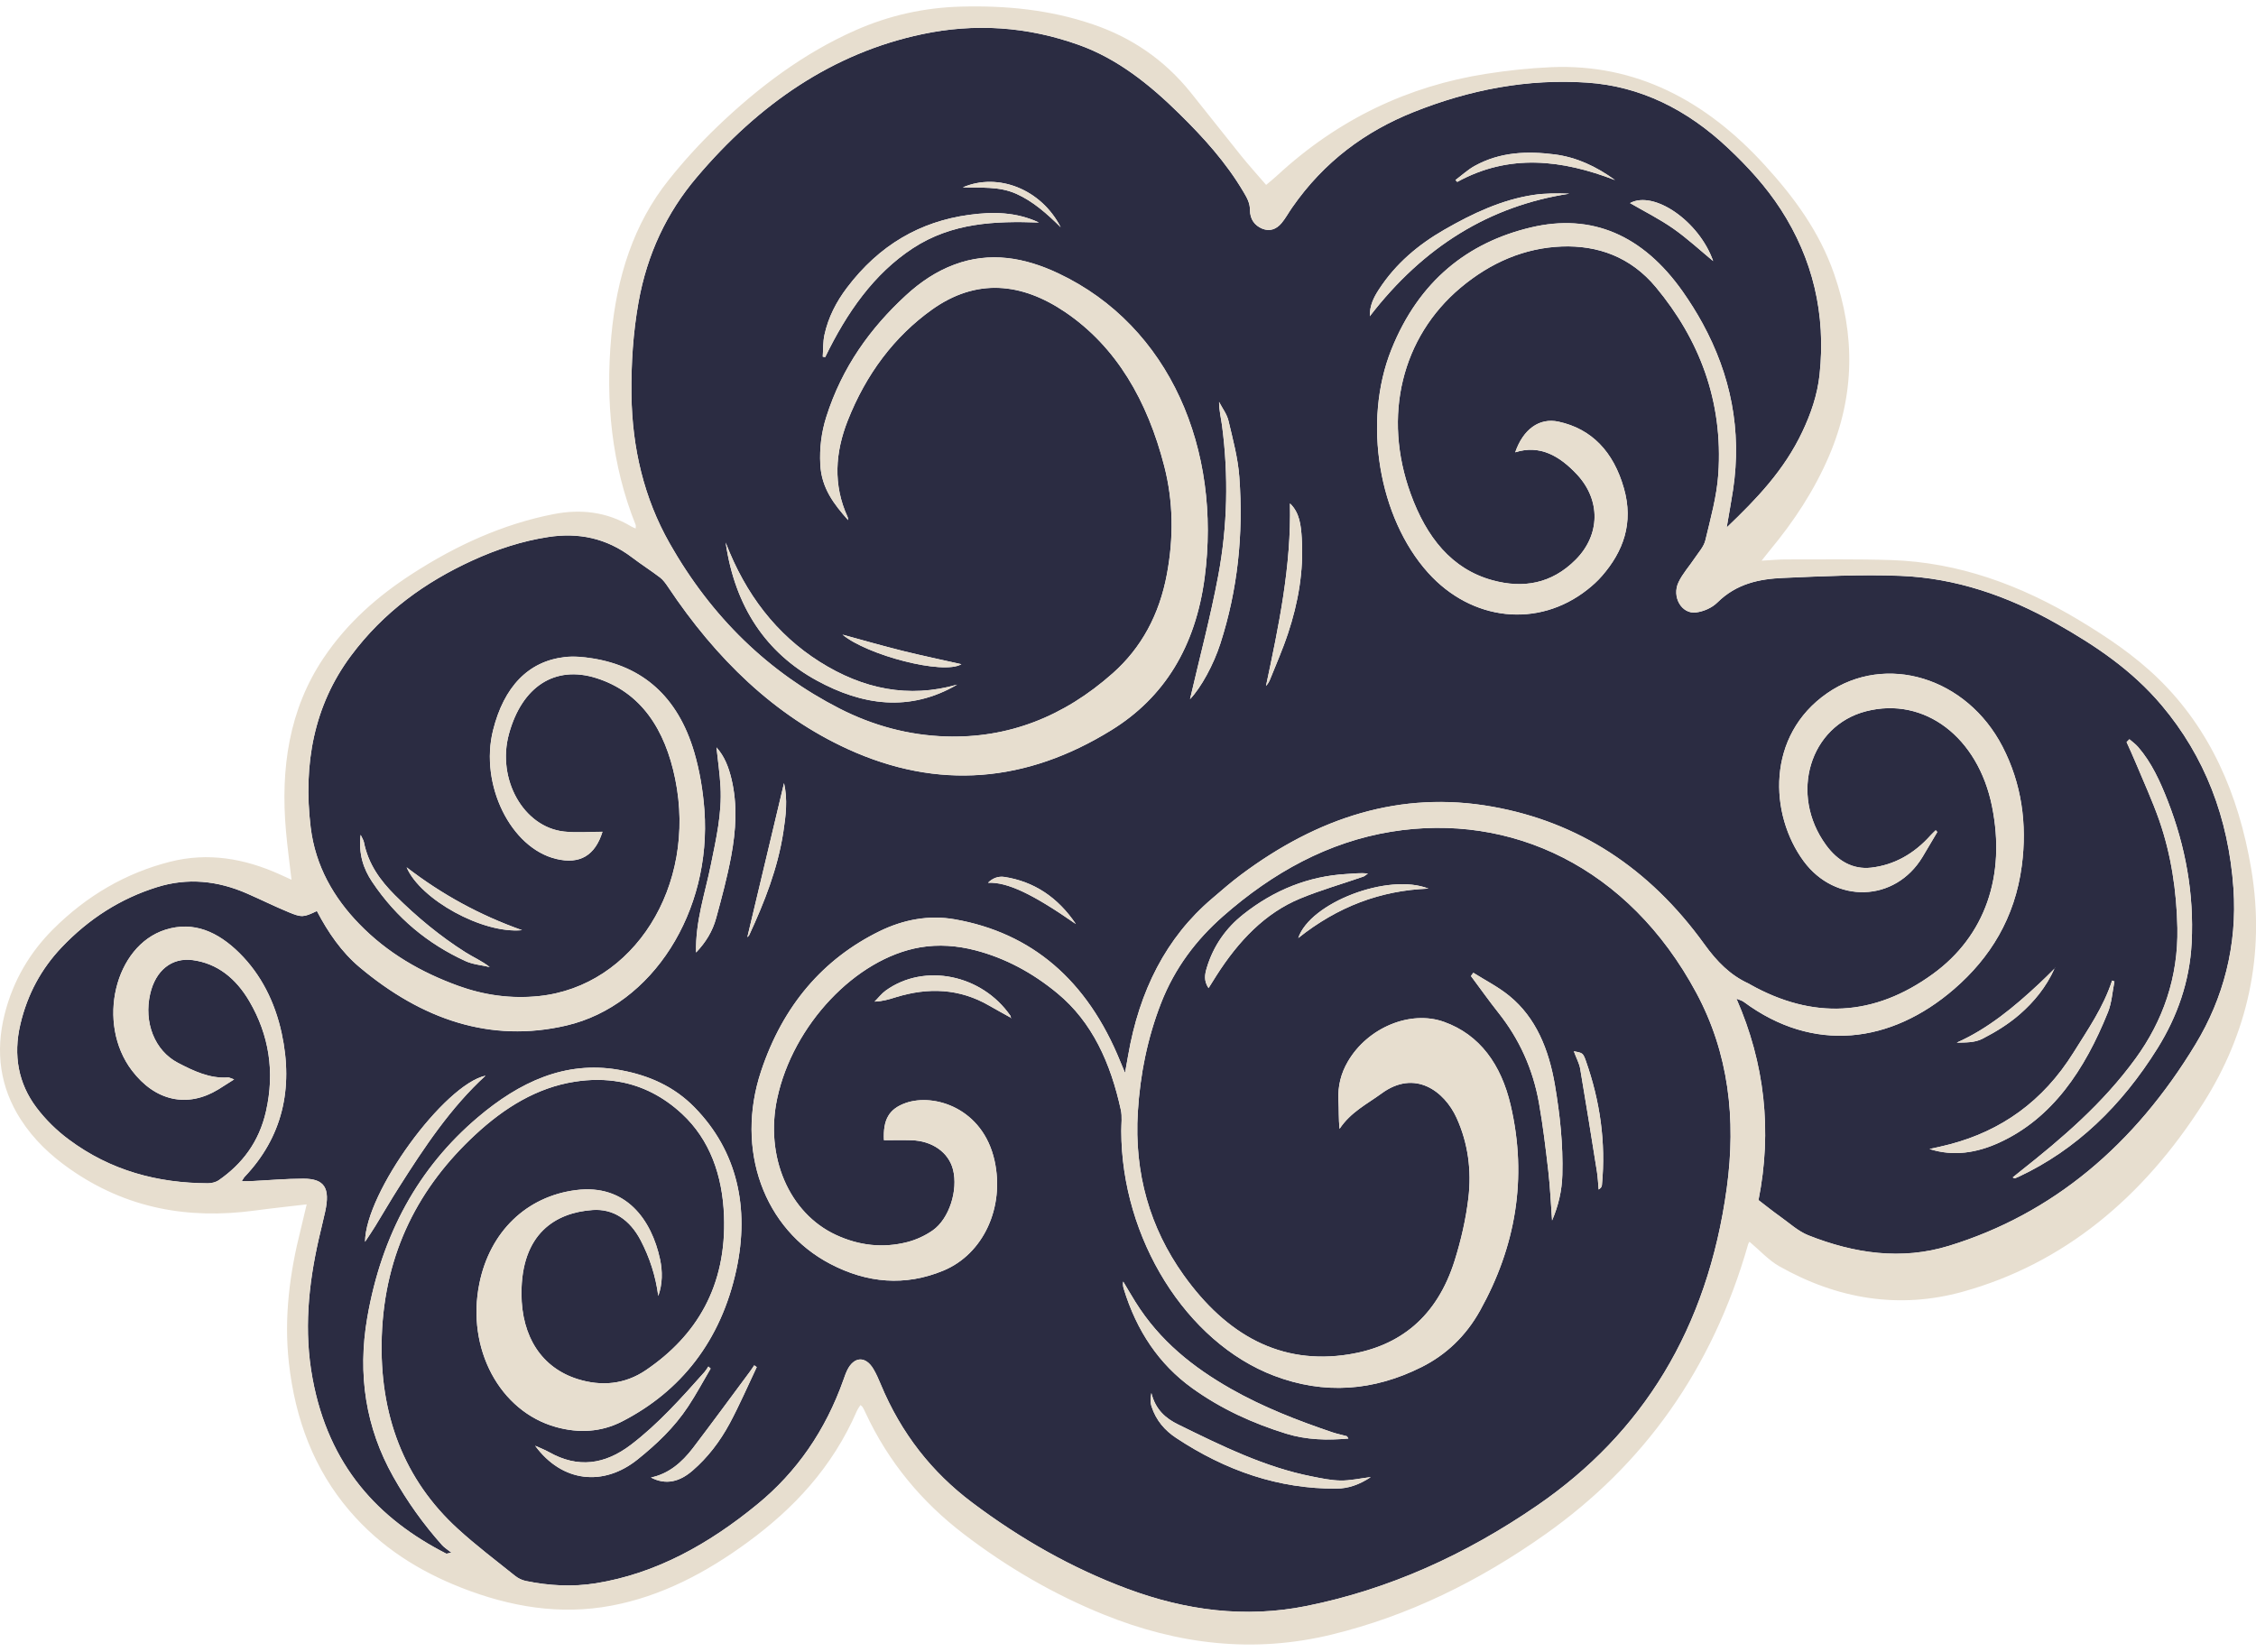 <?xml version="1.0" encoding="UTF-8"?> <svg xmlns="http://www.w3.org/2000/svg" width="239" height="175" viewBox="0 0 239 175" fill="none"><path d="M151.329 94.155C147.081 92.469 138.796 95.639 137.538 99.391C141.712 96.068 146.234 94.352 151.329 94.155ZM107.654 20.53C109.442 21.324 110.926 22.651 112.367 24.076C110.318 20.052 105.724 18.247 101.999 19.855C103.896 19.924 105.811 19.712 107.654 20.53ZM142.646 92.608C138.642 92.839 134.978 94.293 131.689 96.904C129.93 98.302 128.558 100.161 127.839 102.57C127.64 103.249 127.511 103.919 128.034 104.695C128.349 104.195 128.612 103.774 128.872 103.36C131.204 99.709 134.021 96.736 137.759 95.198C139.942 94.296 142.203 93.657 144.422 92.885C144.601 92.822 144.749 92.664 144.916 92.549C144.127 92.473 143.385 92.566 142.646 92.608ZM110.059 23.576C107.636 22.449 105.168 22.419 102.638 22.771C97.484 23.479 93.149 25.955 89.722 30.494C88.618 31.953 87.751 33.597 87.34 35.491C87.183 36.233 87.215 37.023 87.161 37.794C87.248 37.809 87.335 37.824 87.421 37.839C89.711 33.117 92.575 29.012 96.698 26.308C100.866 23.58 105.438 23.412 110.059 23.576ZM107.098 107.871C107.127 107.886 107.156 107.896 107.19 107.905C107.165 107.886 107.14 107.871 107.116 107.852C107.107 107.848 107.1 107.842 107.091 107.838C107.078 107.766 107.078 107.678 107.042 107.629C104.017 103.255 97.948 102.013 93.853 104.945C93.409 105.262 93.053 105.731 92.655 106.126C93.505 106.103 94.219 105.876 94.937 105.653C98.319 104.617 101.626 104.71 104.812 106.559C105.567 106.999 106.334 107.413 107.094 107.835C107.094 107.848 107.094 107.863 107.098 107.871ZM76.877 57.485C77.864 64.34 81.2 69.188 86.514 72.097C91.364 74.752 96.367 75.475 101.401 72.541C96.26 74.01 91.427 73.022 86.835 70.121C82.272 67.241 78.984 62.986 76.877 57.485ZM75.313 91.615C74.7 94.651 73.666 97.585 73.74 100.924C74.757 99.864 75.491 98.679 75.873 97.266C76.461 95.107 77.047 92.933 77.458 90.722C77.96 88.023 78.142 85.278 77.496 82.555C77.198 81.307 76.758 80.132 75.903 79.192C76.057 80.623 76.256 81.986 76.331 83.354C76.492 86.186 75.865 88.893 75.313 91.615ZM47.27 164.625C40.096 160.963 34.827 155.354 33.109 146.075C32.181 141.07 32.662 136.164 33.764 131.293C33.989 130.32 34.23 129.357 34.445 128.384C34.988 125.893 34.378 124.901 32.146 124.896C30.267 124.896 28.383 125.071 26.504 125.161C26.247 125.176 25.99 125.161 25.608 125.161C25.758 124.934 25.823 124.791 25.923 124.688C29.869 120.53 31.122 115.409 29.834 109.473C29.112 106.139 27.631 103.238 25.362 100.989C23.104 98.754 20.519 97.569 17.52 98.517C12.131 100.222 10.189 108.441 13.965 113.423C16.434 116.679 19.848 117.432 23.126 115.437C23.611 115.138 24.089 114.829 24.799 114.377C24.4 114.243 24.276 114.161 24.151 114.169C22.237 114.308 20.519 113.494 18.84 112.618C16.374 111.327 15.208 108.334 15.907 105.313C16.479 102.826 18.193 101.445 20.4 101.733C23.005 102.08 24.992 103.654 26.428 106.118C28.499 109.673 29.125 113.572 28.178 117.753C27.44 121.024 25.635 123.351 23.184 125.052C22.853 125.283 22.4 125.384 22.006 125.384C16.74 125.361 11.749 124.079 7.276 120.74C6.024 119.811 4.832 118.655 3.857 117.358C1.952 114.829 1.375 111.842 2.152 108.542C2.906 105.323 4.396 102.635 6.503 100.409C9.425 97.325 12.813 95.195 16.626 94.005C19.862 92.988 23.044 93.312 26.16 94.676C27.641 95.322 29.092 96.045 30.582 96.66C31.985 97.243 32.175 97.195 33.569 96.534C34.76 98.813 36.199 100.894 38.078 102.475C44.658 108.006 51.947 110.556 60.021 108.662C69.135 106.522 75.406 96.579 74.62 85.824C74.466 83.751 74.113 81.651 73.537 79.69C71.787 73.764 68.027 70.598 62.754 69.766C61.791 69.612 60.792 69.516 59.829 69.627C55.97 70.071 53.381 72.763 52.228 77.394C50.802 83.148 54.1 89.854 58.92 91.014C61.426 91.615 63.037 90.657 63.824 88.138C62.479 88.138 61.107 88.265 59.755 88.115C55.445 87.642 52.606 82.555 53.913 77.775C55.294 72.736 58.792 70.466 63.174 71.853C67.895 73.348 70.451 77.26 71.53 82.545C73.845 93.911 67.128 104.51 57.083 105.55C54.145 105.853 51.29 105.464 48.499 104.447C44.653 103.045 41.068 101.02 38.04 97.894C35.381 95.153 33.41 91.8 32.908 87.665C32.103 80.974 33.248 74.782 37.153 69.52C40.659 64.799 45.094 61.662 50.027 59.398C52.624 58.208 55.309 57.325 58.088 56.903C61.257 56.415 64.231 57 66.95 59.062C67.926 59.804 68.95 60.453 69.924 61.195C70.256 61.45 70.531 61.837 70.779 62.207C75.862 69.825 82.051 75.826 89.822 79.379C99.359 83.735 108.704 82.955 117.735 77.369C123.335 73.915 126.642 68.538 127.613 61.233C129.405 47.719 123.999 34.585 112.121 28.972C108.553 27.286 104.873 26.63 101.09 28.047C99.198 28.751 97.51 29.882 95.965 31.303C92.211 34.763 89.206 38.896 87.53 44.191C87.016 45.821 86.811 47.487 86.9 49.218C87.025 51.746 88.377 53.458 89.845 55.114C89.829 55.003 89.833 54.879 89.791 54.782C88.227 51.37 88.48 47.927 89.807 44.563C91.757 39.63 94.74 35.665 98.719 32.817C103.44 29.445 108.237 29.949 112.854 33.077C118.297 36.773 121.559 42.491 123.339 49.392C124.305 53.144 124.338 56.97 123.625 60.811C122.825 65.141 120.908 68.654 117.892 71.334C112.681 75.965 106.797 78.248 100.214 78.04C96.286 77.914 92.522 76.913 88.936 75.082C81.477 71.267 75.407 65.475 70.922 57.548C68.23 52.793 66.963 47.498 66.892 41.799C66.854 38.509 67.066 35.251 67.64 32.028C68.552 26.916 70.643 22.527 73.78 18.823C80.418 10.969 88.26 5.626 97.662 3.631C103.284 2.437 108.834 2.811 114.302 4.768C118.343 6.214 121.749 8.915 124.928 12.048C127.462 14.543 129.874 17.175 131.762 20.387C132.111 20.975 132.417 21.509 132.42 22.274C132.424 23.244 132.922 23.893 133.702 24.225C134.498 24.557 135.208 24.311 135.773 23.633C136.187 23.132 136.511 22.529 136.89 21.989C140.28 17.107 144.664 13.914 149.718 11.89C155.688 9.5 161.828 8.329 168.151 8.758C173.781 9.143 178.735 11.6 183.096 15.72C185.151 17.656 187.075 19.748 188.668 22.209C192.02 27.408 193.456 33.233 192.762 39.71C192.531 41.858 191.837 43.849 190.945 45.736C189.024 49.812 186.119 52.844 182.921 55.898C183.169 54.418 183.402 53.18 183.592 51.927C184.555 45.543 183.319 39.689 180.368 34.273C179.726 33.092 179.007 31.961 178.248 30.877C174.042 24.925 168.631 22.56 162.151 24.112C155.529 25.693 150.327 29.735 147.401 37.038C144.331 44.698 146.065 54.879 151.29 60.689C155.911 65.824 162.936 66.585 168.142 62.495C168.702 62.055 169.246 61.57 169.723 61.015C171.967 58.433 173.079 55.421 172.034 51.748C170.926 47.841 168.595 45.442 165.11 44.685C163.061 44.237 161.356 45.505 160.518 47.929C163.141 47.09 165.239 48.324 167.062 50.275C169.596 52.993 169.534 56.678 166.933 59.299C164.364 61.887 161.336 62.368 158.121 61.492C153.786 60.31 151.11 56.924 149.445 52.337C146.449 44.099 148.491 35.73 154.731 30.488C157.929 27.803 161.523 26.273 165.452 26.121C169.245 25.983 172.746 27.206 175.435 30.448C179.995 35.945 182.564 42.463 182.035 50.231C181.874 52.596 181.217 54.929 180.667 57.237C180.5 57.941 179.945 58.528 179.539 59.14C178.971 59.997 178.265 60.762 177.821 61.694C177.079 63.241 178.149 65.099 179.684 64.897C180.468 64.792 181.347 64.424 181.936 63.842C183.969 61.832 186.4 61.347 188.898 61.24C193.034 61.061 197.183 60.855 201.315 61.019C207.144 61.246 212.654 63.119 217.898 66.098C221.944 68.391 225.831 70.968 229.009 74.742C233.556 80.138 236.091 86.656 236.61 94.148C237.025 100.171 235.548 105.765 232.606 110.627C226.129 121.348 217.433 128.642 206.476 132.01C201.457 133.557 196.441 132.83 191.573 130.898C190.491 130.469 189.544 129.588 188.552 128.884C187.817 128.363 187.113 127.795 186.291 127.165C187.748 119.822 186.955 112.658 183.956 105.826C184.222 105.937 184.521 106 184.752 106.173C192.1 111.613 200.323 110.6 207.032 104.785C210.824 101.5 213.454 97.283 214.184 91.744C214.774 87.283 214.159 83.018 212.142 79.112C208.346 71.773 199.762 69.162 193.568 73.455C187.1 77.937 187.424 86.295 191.083 91.258C194.41 95.767 200.749 95.633 203.667 90.806C204.194 89.93 204.713 89.042 205.234 88.162C205.18 88.099 205.126 88.035 205.068 87.975C204.894 88.147 204.708 88.307 204.541 88.496C202.774 90.48 200.649 91.666 198.218 91.941C196.301 92.154 194.687 91.252 193.439 89.536C189.522 84.163 191.718 76.89 197.704 75.362C203.873 73.791 209.554 78.094 211.034 85.456C212.511 92.803 210.299 99.183 204.778 103.196C198.517 107.749 192.042 108.037 185.408 104.319C185.341 104.281 185.276 104.232 185.205 104.203C183.313 103.335 181.885 101.899 180.558 100.056C174.692 91.918 167.17 87.1 158.109 85.481C148.379 83.743 139.596 86.615 131.456 92.698C130.409 93.478 129.414 94.35 128.415 95.204C123.518 99.358 120.694 105.008 119.51 111.846C119.414 112.391 119.315 112.935 119.183 113.682C118.971 113.175 118.822 112.839 118.685 112.496C115.171 103.814 109.259 98.847 101.148 97.415C98.422 96.934 95.717 97.434 93.174 98.677C87.23 101.592 82.947 106.511 80.624 113.507C77.862 121.834 80.932 130.244 87.952 133.921C91.851 135.964 95.88 136.319 99.942 134.633C104.182 132.874 106.448 127.928 105.36 122.988C104.127 117.413 98.947 115.813 95.938 116.879C94.175 117.505 93.533 118.638 93.643 120.816C94.61 120.816 95.573 120.791 96.536 120.82C98.764 120.873 100.505 122.117 100.963 123.942C101.51 126.12 100.561 129.145 98.809 130.375C97.987 130.948 97.042 131.377 96.105 131.617C93.536 132.273 91.005 131.989 88.562 130.856C83.591 128.558 81.012 122.55 82.335 116.383C83.998 108.611 90.653 101.552 97.482 100.381C99.436 100.049 101.39 100.194 103.324 100.695C106.493 101.519 109.377 103.066 112.016 105.248C115.718 108.302 117.662 112.654 118.741 117.615C118.895 118.313 118.783 119.094 118.786 119.837C118.803 131.211 125.658 142.231 134.971 145.773C140.277 147.791 145.513 147.41 150.625 144.843C153.178 143.557 155.281 141.587 156.791 138.873C160.529 132.161 161.852 124.886 160.031 117.095C159.032 112.818 156.774 109.637 152.969 108.279C149.405 107.003 144.871 108.895 142.784 112.494C142.067 113.724 141.714 115.071 141.792 116.58C141.846 117.568 141.801 118.561 141.908 119.616C143.095 117.829 144.816 116.994 146.355 115.868C149.907 113.257 153.027 115.641 154.304 118.441C155.527 121.125 155.909 124.024 155.556 126.965C155.29 129.195 154.776 131.421 154.112 133.542C152.224 139.588 148.245 142.653 142.91 143.511C135.675 144.671 129.928 141.463 125.386 135.104C121.827 130.118 120.138 124.327 120.537 117.831C120.781 113.841 121.565 109.973 122.993 106.307C124.461 102.544 126.744 99.572 129.548 97.1C134.862 92.423 140.742 89.213 147.389 88.128C160.035 86.07 172.523 91.834 179.704 105.199C183.14 111.592 183.936 118.561 182.931 125.893C180.886 140.833 173.982 151.871 162.864 159.514C155.247 164.751 147.115 168.427 138.369 170.181C131.917 171.471 125.611 170.653 119.416 168.345C113.575 166.167 108.11 163.069 102.965 159.197C98.758 156.031 95.473 151.921 93.29 146.656C93.062 146.107 92.821 145.556 92.522 145.056C91.688 143.654 90.457 143.731 89.742 145.205C89.592 145.508 89.485 145.836 89.369 146.159C87.445 151.608 84.379 155.993 80.242 159.386C75.065 163.637 69.472 166.743 63.133 167.765C60.651 168.165 58.167 168.03 55.705 167.523C55.311 167.441 54.9 167.248 54.569 166.983C52.523 165.339 50.432 163.765 48.483 161.982C42.815 156.798 40.156 149.933 40.442 141.591C40.75 132.641 44.434 125.727 50.333 120.249C53.435 117.367 56.884 115.243 60.872 114.621C62.523 114.36 64.132 114.356 65.68 114.64C68.027 115.069 70.239 116.162 72.247 118.022C75.201 120.759 76.537 124.556 76.698 128.811C76.984 136.273 73.789 141.539 68.425 145.182C66.184 146.704 63.708 146.916 61.197 146.132C57.398 144.942 55.257 141.665 55.24 137.097C55.22 130.679 58.875 128.487 62.78 128.214C64.95 128.064 66.72 129.22 67.879 131.442C68.82 133.254 69.456 135.191 69.734 137.32C70.19 136.052 70.194 134.709 69.921 133.431C69.021 129.25 66.311 125.418 60.997 126.107C55.782 126.778 51.899 130.501 50.782 136.004C49.379 142.903 52.943 149.563 58.919 151.215C61.304 151.875 63.681 151.76 65.9 150.618C72.082 147.448 76.381 142.115 78.016 134.501C79.413 127.978 78.106 121.97 73.581 117.343C71.382 115.094 68.706 113.957 65.848 113.417C65.723 113.391 65.603 113.368 65.478 113.349C59.865 112.391 55.023 114.655 50.61 118.403C44.354 123.707 40.424 130.805 38.902 139.641C37.868 145.653 38.744 151.287 41.648 156.456C43.137 159.107 44.868 161.524 46.825 163.716C47.062 163.981 47.371 164.164 47.817 164.522C47.404 164.599 47.321 164.648 47.27 164.625ZM232.182 99.908C232.449 94.661 231.518 89.65 229.655 84.872C228.846 82.799 227.93 80.785 226.515 79.158C226.242 78.841 225.901 78.603 225.59 78.33C225.49 78.431 225.391 78.532 225.291 78.633C225.61 79.345 225.943 80.054 226.242 80.777C227.092 82.82 228.017 84.83 228.752 86.926C230.018 90.569 230.595 94.422 230.673 98.321C230.772 103.558 229.141 108.174 226.251 112.149C222.77 116.938 218.46 120.61 214.028 124.112C213.78 124.31 213.53 124.512 213.228 124.758C213.382 124.829 213.418 124.869 213.444 124.859C213.585 124.806 213.726 124.747 213.862 124.684C219.935 121.842 224.773 117.167 228.578 111.058C230.638 107.747 231.974 104.026 232.182 99.908ZM224.004 103.993C223.921 103.959 223.838 103.93 223.756 103.896C222.822 106.753 221.187 109.08 219.678 111.508C216.412 116.751 211.961 119.82 206.596 121.241C205.873 121.434 205.139 121.583 204.413 121.747C206.943 122.557 209.416 122.157 211.789 121.073C217.428 118.495 220.851 113.373 223.318 107.241C223.718 106.248 223.785 105.077 224.004 103.993ZM217.67 102.62C217.699 102.563 217.725 102.504 217.75 102.446C217.721 102.498 217.692 102.557 217.663 102.61V102.614C217.654 102.622 217.65 102.633 217.647 102.643C217.12 103.162 216.597 103.698 216.054 104.199C213.369 106.709 210.578 109.021 207.296 110.476C208.225 110.457 209.201 110.486 210.01 110.07C211.404 109.353 212.79 108.508 213.998 107.449C215.475 106.158 216.772 104.592 217.649 102.641C217.652 102.635 217.661 102.631 217.67 102.62ZM177.267 24.221C178.748 25.257 180.113 26.525 181.49 27.662C180.022 23.456 175.222 20.132 172.686 21.52C174.214 22.405 175.799 23.195 177.267 24.221ZM169.704 125.584C170.144 121.02 169.496 116.641 168.007 112.412C167.907 112.132 167.795 111.79 167.599 111.645C167.351 111.466 167.006 111.462 166.729 111.39C167.024 112.181 167.306 112.681 167.4 113.221C168.014 116.854 168.598 120.492 169.176 124.133C169.275 124.76 169.301 125.405 169.359 126.042C169.596 125.887 169.692 125.737 169.704 125.584ZM171.095 19.081C169.116 17.635 167.007 16.662 164.705 16.363C161.805 15.991 158.925 16.088 156.224 17.583C155.507 17.978 154.868 18.571 154.191 19.077C154.253 19.14 154.32 19.207 154.381 19.275C159.904 16.241 165.485 16.922 171.095 19.081ZM166.262 20.521C164.984 20.483 163.706 20.465 162.453 20.656C159.1 21.162 156.001 22.617 152.998 24.347C150.314 25.894 147.89 27.879 146.062 30.702C145.548 31.501 145.099 32.35 145.121 33.506C150.823 26.096 157.842 21.808 166.262 20.521ZM165.514 124.476C165.601 121.268 165.261 118.111 164.73 114.981C164.082 111.18 162.71 107.821 159.904 105.532C158.719 104.562 157.361 103.883 156.083 103.074C156 103.186 155.913 103.301 155.83 103.417C156.805 104.722 157.75 106.061 158.758 107.333C160.929 110.066 162.39 113.23 163.036 116.854C163.459 119.244 163.749 121.668 164.028 124.091C164.227 125.821 164.298 127.575 164.426 129.319C165.087 127.781 165.469 126.185 165.514 124.476ZM142.849 152.424C142.756 152.293 142.724 152.193 142.67 152.174C142.163 152.029 141.645 151.932 141.147 151.764C137.464 150.515 133.829 149.109 130.373 147.143C126.445 144.902 122.881 142.117 120.271 137.925C119.834 137.227 119.42 136.504 118.993 135.792C118.944 136.071 118.976 136.317 119.047 136.548C120.412 141.028 122.798 144.556 126.291 147.076C129.387 149.306 132.746 150.82 136.249 151.905C138.398 152.569 140.595 152.628 142.849 152.424ZM141.587 157.73C142.82 157.725 144.015 157.316 145.222 156.51C144.015 156.66 143.015 156.891 142.023 156.876C141.015 156.861 140.007 156.645 139.008 156.447C134.03 155.478 129.419 153.199 124.81 150.935C123.5 150.294 122.408 149.365 121.978 147.602C121.887 148.108 121.858 148.594 121.994 149.018C122.475 150.517 123.426 151.581 124.591 152.352C129.854 155.84 135.498 157.778 141.587 157.73ZM136.446 67.13C137.525 63.882 138.126 60.51 137.907 57.006C137.824 55.682 137.688 54.317 136.658 53.34C136.808 60.027 135.463 66.348 134.118 72.684C134.298 72.482 134.442 72.259 134.542 72.009C135.19 70.392 135.896 68.797 136.446 67.13ZM129.282 68.204C131.124 62.499 131.738 56.588 131.294 50.557C131.15 48.543 130.61 46.552 130.145 44.587C129.975 43.87 129.49 43.252 129.149 42.587C129.149 43.502 129.358 44.292 129.464 45.097C130.161 50.416 130.042 55.745 129.063 60.983C128.237 65.391 127.079 69.724 126.072 74.084C127.252 72.839 128.565 70.426 129.282 68.204ZM113.977 97.909C112.047 95.048 109.507 93.4 106.408 92.919C105.753 92.818 105.143 93.058 104.671 93.535C106.732 93.446 109.41 94.729 113.977 97.909ZM89.257 67.245C91.883 69.427 99.937 71.538 101.848 70.378C99.816 69.919 97.687 69.476 95.571 68.952C93.46 68.427 91.36 67.819 89.257 67.245ZM82.988 88.143C83.249 86.423 83.461 84.722 83.059 82.978C81.761 88.427 80.47 93.848 79.171 99.307C79.245 99.221 79.337 99.158 79.379 99.065C80.977 95.601 82.391 92.055 82.988 88.143ZM80.168 144.856C80.081 144.793 79.994 144.73 79.902 144.669C79.752 144.886 79.612 145.113 79.453 145.325C77.446 148.028 75.454 150.744 73.416 153.424C72.225 154.986 70.811 156.176 68.96 156.557C70.574 157.4 72.029 156.985 73.374 155.819C74.96 154.45 76.267 152.75 77.304 150.822C78.338 148.892 79.221 146.851 80.168 144.856ZM72.902 149.029C73.753 147.742 74.495 146.355 75.284 145.012C75.205 144.94 75.127 144.867 75.047 144.795C74.915 144.989 74.794 145.195 74.645 145.369C72.185 148.135 69.725 150.891 66.842 153.088C64.067 155.203 61.212 155.583 58.187 153.879C57.706 153.609 57.192 153.42 56.694 153.189C59.565 157.093 63.951 157.54 67.564 154.629C69.555 153.027 71.421 151.268 72.902 149.029ZM43.076 91.899C44.537 95.315 51.142 98.967 55.302 98.559C50.831 96.974 46.843 94.796 43.076 91.899ZM51.88 102.467C51.046 101.811 50.143 101.43 49.308 100.901C46.627 99.204 44.151 97.157 41.836 94.849C40.31 93.316 39.016 91.586 38.547 89.211C38.509 89.023 38.389 88.853 38.206 88.458C37.966 90.516 38.525 92.091 39.421 93.43C42.015 97.308 45.378 100.03 49.292 101.823C50.101 102.198 51.017 102.259 51.88 102.467ZM42.247 125.83C44.96 121.546 47.757 117.346 51.437 113.978C47.064 114.922 38.717 126.326 38.672 131.583C39.103 130.923 39.452 130.423 39.77 129.897C40.6 128.546 41.396 127.162 42.247 125.83Z" fill="#2B2C42"></path><path d="M226.515 79.156C227.93 80.785 228.846 82.799 229.655 84.87C231.518 89.65 232.446 94.659 232.182 99.906C231.974 104.027 230.638 107.745 228.576 111.056C224.771 117.165 219.935 121.838 213.86 124.682C213.722 124.745 213.581 124.802 213.441 124.857C213.416 124.865 213.38 124.827 213.226 124.756C213.528 124.51 213.778 124.308 214.026 124.11C218.457 120.608 222.767 116.936 226.248 112.147C229.141 108.172 230.77 103.556 230.671 98.319C230.591 94.422 230.015 90.567 228.75 86.924C228.015 84.828 227.09 82.818 226.239 80.775C225.941 80.052 225.609 79.343 225.289 78.631C225.389 78.53 225.488 78.429 225.588 78.328C225.901 78.603 226.241 78.839 226.515 79.156Z" fill="#E7DECF"></path><path d="M219.678 111.51C221.188 109.082 222.822 106.755 223.756 103.898C223.839 103.932 223.923 103.961 224.004 103.995C223.785 105.08 223.718 106.251 223.32 107.243C220.851 113.377 217.428 118.498 211.791 121.075C209.418 122.16 206.945 122.559 204.415 121.75C205.14 121.586 205.875 121.436 206.598 121.243C211.961 119.822 216.412 116.751 219.678 111.51Z" fill="#E7DECF"></path><path d="M217.748 102.448C217.722 102.506 217.699 102.563 217.668 102.621L217.659 102.617V102.613C217.69 102.557 217.719 102.5 217.748 102.448Z" fill="#E7DECF"></path><path d="M217.66 102.616L217.669 102.62C217.66 102.631 217.653 102.635 217.644 102.646C217.648 102.635 217.651 102.624 217.66 102.616Z" fill="#E7DECF"></path><path d="M207.293 110.478C210.575 109.023 213.366 106.711 216.05 104.201C216.593 103.701 217.117 103.165 217.643 102.645C216.767 104.596 215.469 106.162 213.992 107.453C212.785 108.512 211.4 109.355 210.004 110.074C209.197 110.488 208.223 110.459 207.293 110.478Z" fill="#E7DECF"></path><path d="M164.386 7.116C173.24 6.755 180.69 10.585 187.035 17.581C190.034 20.885 192.719 24.48 194.296 28.995C196.566 35.499 196.49 41.932 193.782 48.282C192.189 52.007 190.034 55.24 187.571 58.221C187.292 58.553 187.031 58.9 186.624 59.411C187.645 59.354 188.454 59.272 189.267 59.276C192.96 59.281 196.652 59.224 200.34 59.343C207.439 59.575 214.036 61.961 220.304 65.743C223.249 67.521 226.12 69.438 228.673 71.925C234.103 77.216 237.153 84.1 238.493 92.059C240.031 101.189 238.053 109.563 233.431 116.858C227.031 126.946 218.566 133.919 207.941 136.868C201.216 138.733 194.681 137.673 188.478 134.161C187.357 133.524 186.412 132.468 185.346 131.579C185.342 131.579 185.238 131.699 185.196 131.844C181.384 145.214 174.031 155.264 163.751 162.544C156.689 167.545 149.163 171.236 141.044 173.205C132.817 175.2 124.789 174.261 116.905 171.066C111.652 168.94 106.712 166.079 102.073 162.523C97.721 159.189 94.153 155.005 91.668 149.645C91.581 149.451 91.485 149.26 91.378 149.081C91.34 149.014 91.266 148.976 91.154 148.88C91.029 149.082 90.881 149.271 90.785 149.487C88.174 155.506 84.064 159.847 79.247 163.382C74.783 166.66 70.037 169.144 64.776 170.132C59.329 171.158 54.038 170.258 48.87 168.23C44.435 166.485 40.364 163.979 37.025 160.073C33.299 155.718 31.274 150.437 30.602 144.385C30.072 139.557 30.692 134.888 31.855 130.274C32.057 129.454 32.249 128.626 32.49 127.614C30.515 127.846 28.727 128.033 26.944 128.275C20.011 129.199 13.422 128.1 7.365 123.837C5.381 122.439 3.594 120.787 2.195 118.613C0.017 115.222 -0.522 111.483 0.497 107.44C1.406 103.852 3.189 100.903 5.604 98.483C9.213 94.874 13.371 92.49 18.018 91.309C22.006 90.297 25.879 90.947 29.646 92.652C29.994 92.812 30.34 92.969 30.883 93.215C30.667 91.355 30.443 89.722 30.298 88.084C29.704 81.416 30.625 75.173 34.264 69.743C36.804 65.951 40.056 63.142 43.641 60.819C48.345 57.773 53.303 55.524 58.634 54.479C61.492 53.916 64.264 54.214 66.878 55.785C67.01 55.867 67.156 55.915 67.343 55.997C67.343 55.833 67.376 55.703 67.339 55.612C64.796 49.247 64.128 42.56 64.758 35.636C65.326 29.378 67.122 23.71 70.853 19.052C72.433 17.068 74.144 15.197 75.936 13.473C80.367 9.21 85.175 5.624 90.582 3.229C94.204 1.619 97.958 0.801 101.841 0.7C106.575 0.574 111.247 1.028 115.81 2.59C119.793 3.948 123.29 6.256 126.141 9.798C127.942 12.029 129.709 14.303 131.51 16.534C132.332 17.551 133.206 18.514 134.133 19.592C134.531 19.256 134.926 18.943 135.295 18.6C141.797 12.592 149.219 9.113 157.417 7.827C159.727 7.465 162.058 7.213 164.386 7.116ZM38.907 139.632C40.429 130.795 44.359 123.698 50.615 118.395C55.03 114.646 59.871 112.382 65.484 113.341C65.609 113.36 65.728 113.385 65.853 113.408L65.687 114.632C64.139 114.348 62.53 114.352 60.879 114.613C56.891 115.235 53.444 117.358 50.34 120.24C44.441 125.718 40.757 132.632 40.449 141.583C40.163 149.922 42.822 156.79 48.49 161.974C50.44 163.757 52.53 165.333 54.576 166.975C54.907 167.24 55.318 167.433 55.713 167.515C58.173 168.022 60.658 168.156 63.14 167.757C69.479 166.735 75.072 163.628 80.249 159.378C84.386 155.987 87.452 151.602 89.376 146.151C89.492 145.827 89.601 145.502 89.749 145.197C90.463 143.723 91.695 143.645 92.53 145.048C92.828 145.548 93.069 146.099 93.297 146.647C95.48 151.913 98.766 156.023 102.973 159.189C108.117 163.063 113.582 166.159 119.423 168.337C125.618 170.645 131.924 171.463 138.376 170.172C147.121 168.419 155.254 164.742 162.871 159.506C173.991 151.865 180.893 140.826 182.939 125.884C183.943 118.552 183.147 111.584 179.711 105.191C172.53 91.826 160.042 86.064 147.396 88.12C140.749 89.204 134.871 92.412 129.555 97.091C126.751 99.564 124.468 102.536 123 106.299C121.574 109.965 120.788 113.835 120.544 117.823C120.146 124.318 121.835 130.11 125.393 135.096C129.937 141.455 135.682 144.665 142.918 143.502C148.252 142.645 152.231 139.58 154.119 133.534C154.783 131.413 155.297 129.189 155.563 126.957C155.916 124.018 155.534 121.117 154.311 118.432C153.033 115.632 149.914 113.248 146.362 115.859C144.824 116.986 143.102 117.821 141.915 119.607C141.806 118.552 141.853 117.56 141.799 116.572C141.719 115.065 142.072 113.715 142.791 112.485C144.878 108.887 149.412 106.993 152.977 108.271C156.782 109.629 159.039 112.809 160.038 117.087C161.859 124.878 160.536 132.153 156.798 138.865C155.288 141.577 153.185 143.549 150.632 144.835C145.521 147.404 140.286 147.785 134.978 145.764C125.663 142.222 118.81 131.205 118.793 119.828C118.79 119.086 118.902 118.306 118.748 117.606C117.669 112.643 115.723 108.294 112.023 105.239C109.384 103.057 106.501 101.51 103.331 100.686C101.398 100.186 99.443 100.041 97.49 100.373C90.66 101.544 84.006 108.603 82.342 116.374C81.019 122.542 83.598 128.55 88.569 130.848C91.013 131.981 93.543 132.264 96.112 131.609C97.05 131.367 97.995 130.938 98.816 130.366C100.567 129.136 101.517 126.111 100.97 123.934C100.514 122.107 98.771 120.865 96.543 120.812C95.58 120.783 94.619 120.808 93.65 120.808C93.538 118.63 94.18 117.497 95.945 116.87C98.954 115.805 104.135 117.404 105.367 122.979C106.455 127.917 104.189 132.866 99.95 134.625C95.888 136.311 91.86 135.956 87.959 133.912C80.939 130.236 77.869 121.823 80.631 113.499C82.956 106.503 87.237 101.584 93.181 98.668C95.725 97.426 98.429 96.923 101.155 97.407C109.267 98.838 115.179 103.806 118.692 112.488C118.83 112.83 118.978 113.167 119.19 113.673C119.322 112.927 119.422 112.382 119.517 111.838C120.7 105.002 123.525 99.349 128.422 95.195C129.421 94.342 130.417 93.472 131.463 92.69C139.603 86.604 148.386 83.733 158.116 85.473C167.177 87.092 174.699 91.91 180.565 100.047C181.892 101.893 183.321 103.329 185.212 104.195C185.283 104.224 185.35 104.272 185.415 104.31C192.049 108.029 198.526 107.741 204.786 103.188C210.308 99.175 212.519 92.795 211.041 85.448C209.561 78.086 203.88 73.783 197.711 75.353C191.725 76.882 189.529 84.157 193.447 89.528C194.696 91.243 196.31 92.145 198.225 91.933C200.657 91.657 202.78 90.474 204.548 88.487C204.715 88.3 204.901 88.141 205.075 87.966C205.133 88.029 205.187 88.092 205.242 88.153C204.719 89.034 204.201 89.921 203.674 90.798C200.758 95.626 194.419 95.761 191.09 91.25C187.431 86.287 187.107 77.928 193.575 73.447C199.77 69.154 208.353 71.765 212.149 79.104C214.166 83.011 214.779 87.275 214.191 91.735C213.462 97.276 210.832 101.491 207.039 104.777C200.331 110.591 192.107 111.605 184.76 106.164C184.528 105.992 184.229 105.929 183.963 105.817C183.96 105.807 183.954 105.799 183.95 105.788V105.811C183.954 105.811 183.96 105.815 183.963 105.815C186.963 112.647 187.755 119.811 186.298 127.154C187.12 127.785 187.826 128.354 188.559 128.874C189.551 129.578 190.496 130.459 191.58 130.888C196.446 132.819 201.462 133.547 206.483 132C217.44 128.632 226.136 121.338 232.613 110.617C235.555 105.754 237.032 100.161 236.617 94.138C236.1 86.646 233.564 80.127 229.016 74.731C225.838 70.958 221.951 68.381 217.906 66.087C212.662 63.111 207.151 61.235 201.323 61.008C197.19 60.844 193.041 61.053 188.905 61.229C186.407 61.334 183.976 61.822 181.943 63.832C181.355 64.414 180.475 64.782 179.691 64.887C178.156 65.089 177.086 63.23 177.828 61.683C178.272 60.754 178.978 59.987 179.546 59.129C179.954 58.517 180.509 57.929 180.674 57.227C181.226 54.919 181.881 52.587 182.043 50.22C182.569 42.453 180.001 35.934 175.443 30.437C172.755 27.196 169.252 25.97 165.46 26.111C161.532 26.26 157.938 27.793 154.738 30.477C148.498 35.72 146.456 44.088 149.452 52.327C151.116 56.913 153.791 60.3 158.128 61.481C161.343 62.358 164.372 61.877 166.94 59.289C169.542 56.667 169.603 52.983 167.069 50.264C165.248 48.314 163.148 47.08 160.525 47.919C161.363 45.495 163.068 44.227 165.117 44.675C168.602 45.432 170.934 47.83 172.041 51.738C173.088 55.41 171.974 58.421 169.73 61.004C169.252 61.559 168.709 62.045 168.15 62.484C162.943 66.575 155.918 65.814 151.297 60.678C146.073 54.868 144.339 44.688 147.409 37.027C150.334 29.722 155.536 25.68 162.158 24.101C168.638 22.55 174.049 24.915 178.256 30.866C179.014 31.951 179.733 33.082 180.375 34.263C183.326 39.678 184.562 45.532 183.599 51.917C183.409 53.169 183.176 54.408 182.928 55.888C186.126 52.833 189.032 49.802 190.952 45.726C191.845 43.838 192.536 41.847 192.77 39.699C193.463 33.225 192.027 27.399 188.675 22.199C187.082 19.737 185.156 17.646 183.103 15.71C178.743 11.589 173.79 9.132 168.159 8.747C161.836 8.318 155.696 9.489 149.726 11.88C144.672 13.904 140.287 17.097 136.897 21.978C136.519 22.518 136.196 23.12 135.78 23.622C135.215 24.301 134.506 24.547 133.709 24.215C132.929 23.883 132.431 23.231 132.428 22.264C132.424 21.499 132.116 20.963 131.769 20.376C129.881 17.162 127.471 14.532 124.935 12.037C121.757 8.905 118.352 6.202 114.31 4.757C108.841 2.8 103.291 2.426 97.669 3.62C88.267 5.615 80.425 10.959 73.787 18.812C70.65 22.518 68.559 26.906 67.647 32.018C67.075 35.24 66.863 38.499 66.9 41.789C66.97 47.487 68.235 52.783 70.929 57.538C75.415 65.463 81.484 71.254 88.944 75.072C92.528 76.903 96.291 77.905 100.221 78.029C106.805 78.237 112.688 75.953 117.899 71.324C120.915 68.645 122.832 65.133 123.632 60.8C124.345 56.96 124.313 53.134 123.346 49.382C121.567 42.482 118.305 36.762 112.861 33.067C108.244 29.939 103.447 29.434 98.726 32.806C94.747 35.655 91.764 39.619 89.814 44.553C88.488 47.916 88.234 51.362 89.798 54.771C89.84 54.868 89.836 54.992 89.852 55.103C88.384 53.447 87.03 51.736 86.907 49.207C86.82 47.477 87.023 45.81 87.537 44.181C89.213 38.886 92.216 34.753 95.973 31.293C97.517 29.872 99.206 28.739 101.097 28.037C104.88 26.62 108.561 27.276 112.128 28.961C124.007 34.574 129.412 47.708 127.62 61.223C126.65 68.528 123.342 73.905 117.742 77.359C108.709 82.942 99.367 83.724 89.829 79.368C82.058 75.818 75.867 69.814 70.786 62.196C70.536 61.824 70.263 61.439 69.931 61.185C68.956 60.443 67.931 59.793 66.957 59.051C64.24 56.989 61.264 56.407 58.095 56.892C55.314 57.317 52.63 58.198 50.034 59.388C45.101 61.652 40.666 64.788 37.16 69.51C33.256 74.771 32.112 80.962 32.915 87.655C33.417 91.79 35.388 95.143 38.047 97.884C41.076 101.012 44.66 103.034 48.506 104.436C51.3 105.454 54.152 105.843 57.09 105.54C67.135 104.499 73.852 93.9 71.537 82.534C70.458 77.249 67.902 73.337 63.181 71.843C58.801 70.455 55.302 72.724 53.921 77.764C52.614 82.545 55.452 87.632 59.762 88.105C61.114 88.254 62.488 88.128 63.831 88.128C63.044 90.648 61.433 91.607 58.928 91.004C54.107 89.843 50.809 83.135 52.235 77.384C53.388 72.753 55.977 70.06 59.836 69.617C60.799 69.505 61.798 69.602 62.761 69.755C68.034 70.588 71.794 73.754 73.545 79.68C74.122 81.641 74.473 83.741 74.627 85.814C75.411 96.568 69.142 106.511 60.028 108.651C51.955 110.545 44.665 107.995 38.085 102.465C36.206 100.884 34.765 98.803 33.576 96.524C32.182 97.184 31.99 97.232 30.589 96.65C29.099 96.034 27.648 95.311 26.167 94.666C23.052 93.301 19.869 92.98 16.633 93.995C12.821 95.185 9.43 97.314 6.51 100.398C4.403 102.624 2.914 105.313 2.159 108.531C1.382 111.832 1.96 114.819 3.864 117.348C4.84 118.645 6.029 119.801 7.283 120.73C11.756 124.068 16.747 125.35 22.013 125.374C22.407 125.374 22.86 125.273 23.191 125.041C25.642 123.341 27.449 121.014 28.185 117.743C29.132 113.56 28.506 109.662 26.435 106.108C25 103.646 23.012 102.069 20.407 101.723C18.201 101.432 16.486 102.816 15.914 105.302C15.217 108.323 16.383 111.315 18.847 112.607C20.527 113.484 22.244 114.3 24.158 114.159C24.283 114.148 24.406 114.23 24.806 114.367C24.096 114.819 23.618 115.128 23.133 115.426C19.855 117.421 16.441 116.669 13.972 113.412C10.196 108.43 12.138 100.211 17.527 98.506C20.527 97.556 23.111 98.742 25.369 100.978C27.639 103.228 29.119 106.129 29.842 109.463C31.127 115.399 29.874 120.52 25.93 124.678C25.83 124.779 25.763 124.924 25.615 125.151C25.997 125.151 26.254 125.165 26.511 125.151C28.39 125.06 30.274 124.886 32.153 124.886C34.385 124.89 34.995 125.882 34.452 128.373C34.237 129.347 33.996 130.309 33.772 131.283C32.667 136.153 32.186 141.06 33.116 146.065C34.834 155.344 40.104 160.952 47.277 164.614C47.328 164.637 47.409 164.589 47.829 164.503C47.386 164.145 47.075 163.962 46.837 163.698C44.879 161.505 43.148 159.088 41.66 156.437C38.749 151.278 37.873 145.647 38.907 139.632Z" fill="#E7DECF"></path><path d="M183.952 105.801C183.956 105.811 183.961 105.82 183.965 105.831C183.961 105.831 183.956 105.826 183.952 105.826V105.801Z" fill="#E7DECF"></path><path d="M181.49 27.662C180.112 26.525 178.747 25.258 177.267 24.221C175.799 23.195 174.213 22.405 172.687 21.518C175.221 20.131 180.022 23.456 181.49 27.662Z" fill="#E7DECF"></path><path d="M168.008 112.412C169.498 116.641 170.144 121.022 169.706 125.584C169.693 125.737 169.597 125.887 169.362 126.042C169.304 125.405 169.279 124.76 169.179 124.133C168.602 120.49 168.017 116.854 167.403 113.221C167.307 112.681 167.025 112.181 166.732 111.39C167.01 111.462 167.354 111.468 167.602 111.645C167.796 111.79 167.906 112.13 168.008 112.412Z" fill="#E7DECF"></path><path d="M164.73 114.979C165.26 118.111 165.601 121.266 165.514 124.474C165.468 126.185 165.086 127.779 164.428 129.315C164.299 127.57 164.228 125.817 164.029 124.087C163.751 121.663 163.461 119.24 163.037 116.85C162.389 113.226 160.93 110.062 158.76 107.329C157.752 106.057 156.807 104.718 155.831 103.413C155.914 103.297 156.001 103.182 156.084 103.07C157.362 103.879 158.718 104.558 159.906 105.528C162.71 107.819 164.082 111.178 164.73 114.979Z" fill="#E7DECF"></path><path d="M156.224 17.583C158.925 16.088 161.805 15.993 164.705 16.363C167.007 16.662 169.114 17.635 171.095 19.081C165.485 16.923 159.904 16.244 154.383 19.275C154.322 19.208 154.255 19.14 154.193 19.077C154.868 18.569 155.507 17.978 156.224 17.583Z" fill="#E7DECF"></path><path d="M137.537 99.391C138.795 95.639 147.081 92.467 151.329 94.155C146.233 94.353 141.712 96.068 137.537 99.391Z" fill="#E7DECF"></path><path d="M166.261 20.521C157.844 21.808 150.824 26.096 145.118 33.506C145.096 32.35 145.545 31.503 146.059 30.702C147.89 27.879 150.312 25.894 152.996 24.347C155.999 22.617 159.098 21.163 162.451 20.656C163.705 20.462 164.983 20.481 166.261 20.521Z" fill="#E7DECF"></path><path d="M131.688 96.907C134.978 94.296 138.64 92.839 142.644 92.61C143.383 92.566 144.125 92.475 144.914 92.553C144.748 92.669 144.599 92.829 144.42 92.889C142.201 93.661 139.94 94.302 137.757 95.202C134.019 96.738 131.202 99.711 128.871 103.364C128.61 103.778 128.348 104.197 128.033 104.699C127.51 103.923 127.638 103.253 127.837 102.574C128.556 100.163 129.93 98.302 131.688 96.907Z" fill="#E7DECF"></path><path d="M137.907 57.008C138.128 60.51 137.525 63.884 136.447 67.132C135.894 68.799 135.19 70.395 134.542 72.013C134.443 72.263 134.298 72.486 134.119 72.688C135.464 66.352 136.807 60.031 136.658 53.344C137.688 54.32 137.824 55.684 137.907 57.008Z" fill="#E7DECF"></path><path d="M129.062 60.983C130.042 55.747 130.161 50.418 129.464 45.097C129.356 44.292 129.149 43.502 129.149 42.587C129.489 43.252 129.975 43.87 130.145 44.587C130.61 46.552 131.149 48.543 131.294 50.557C131.738 56.588 131.124 62.501 129.281 68.204C128.564 70.426 127.252 72.839 126.07 74.082C127.078 69.724 128.237 65.391 129.062 60.983Z" fill="#E7DECF"></path><path d="M121.975 147.602C122.406 149.365 123.497 150.294 124.808 150.936C129.417 153.2 134.027 155.478 139.005 156.447C140.004 156.645 141.013 156.861 142.021 156.876C143.013 156.891 144.012 156.66 145.219 156.51C144.012 157.316 142.817 157.725 141.585 157.73C135.493 157.778 129.851 155.842 124.587 152.352C123.421 151.581 122.471 150.517 121.989 149.018C121.855 148.594 121.884 148.108 121.975 147.602Z" fill="#E7DECF"></path><path d="M120.27 137.928C122.881 142.119 126.445 144.905 130.373 147.145C133.829 149.111 137.463 150.517 141.147 151.766C141.645 151.934 142.164 152.031 142.669 152.176C142.724 152.195 142.756 152.296 142.849 152.426C140.595 152.628 138.397 152.571 136.247 151.905C132.746 150.82 129.385 149.309 126.289 147.076C122.796 144.556 120.41 141.028 119.045 136.549C118.974 136.317 118.942 136.071 118.991 135.792C119.42 136.507 119.834 137.23 120.27 137.928Z" fill="#E7DECF"></path><path d="M112.367 24.076C110.928 22.651 109.442 21.324 107.654 20.53C105.811 19.71 103.894 19.922 101.999 19.855C105.724 18.247 110.317 20.053 112.367 24.076Z" fill="#E7DECF"></path><path d="M107.114 107.852C107.139 107.871 107.162 107.886 107.187 107.905C107.155 107.894 107.126 107.886 107.096 107.871L107.114 107.852Z" fill="#E7DECF"></path><path d="M107.114 107.852L107.098 107.871C107.094 107.86 107.094 107.848 107.089 107.838C107.098 107.844 107.107 107.848 107.114 107.852Z" fill="#E7DECF"></path><path d="M107.04 107.632C107.078 107.68 107.078 107.766 107.089 107.84C106.33 107.415 105.563 107.001 104.806 106.564C101.62 104.714 98.313 104.621 94.932 105.658C94.215 105.879 93.5 106.106 92.649 106.131C93.047 105.736 93.404 105.269 93.847 104.949C97.945 102.013 104.015 103.257 107.04 107.632Z" fill="#E7DECF"></path><path d="M113.976 97.909C109.409 94.729 106.732 93.449 104.67 93.535C105.143 93.058 105.753 92.818 106.408 92.919C109.509 93.398 112.047 95.046 113.976 97.909Z" fill="#E7DECF"></path><path d="M110.059 23.576C105.438 23.412 100.865 23.58 96.7 26.306C92.576 29.01 89.713 33.115 87.423 37.837C87.336 37.822 87.249 37.807 87.162 37.792C87.216 37.021 87.182 36.23 87.341 35.489C87.752 33.594 88.619 31.953 89.724 30.492C93.15 25.953 97.486 23.477 102.639 22.768C105.168 22.419 107.637 22.449 110.059 23.576Z" fill="#E7DECF"></path><path d="M101.85 70.378C99.936 71.538 91.885 69.428 89.258 67.246C91.362 67.82 93.462 68.425 95.572 68.951C97.688 69.478 99.815 69.922 101.85 70.378Z" fill="#E7DECF"></path><path d="M86.835 70.123C91.428 73.024 96.261 74.012 101.402 72.543C96.369 75.478 91.366 74.754 86.515 72.099C81.2 69.19 77.864 64.343 76.877 57.487C78.984 62.987 82.272 67.241 86.835 70.123Z" fill="#E7DECF"></path><path d="M83.059 82.978C83.461 84.723 83.249 86.423 82.989 88.143C82.391 92.055 80.976 95.601 79.379 99.066C79.337 99.156 79.247 99.219 79.171 99.307C80.471 93.846 81.761 88.427 83.059 82.978Z" fill="#E7DECF"></path><path d="M79.902 144.667C79.993 144.73 80.081 144.793 80.168 144.854C79.222 146.849 78.338 148.892 77.306 150.818C76.269 152.746 74.962 154.446 73.376 155.815C72.031 156.981 70.576 157.395 68.961 156.552C70.811 156.172 72.227 154.982 73.418 153.42C75.454 150.742 77.448 148.024 79.455 145.321C79.612 145.11 79.752 144.884 79.902 144.667Z" fill="#E7DECF"></path><path d="M76.33 83.358C76.256 81.99 76.057 80.626 75.903 79.196C76.757 80.136 77.197 81.311 77.496 82.559C78.144 85.282 77.961 88.027 77.458 90.726C77.047 92.938 76.462 95.111 75.872 97.27C75.49 98.681 74.755 99.866 73.74 100.928C73.666 97.59 74.698 94.655 75.313 91.62C75.865 88.893 76.491 86.186 76.33 83.358Z" fill="#E7DECF"></path><path d="M74.645 145.367C74.795 145.195 74.914 144.987 75.046 144.793C75.126 144.865 75.204 144.938 75.284 145.01C74.496 146.353 73.752 147.742 72.901 149.027C71.421 151.268 69.553 153.025 67.561 154.625C63.948 157.534 59.562 157.086 56.691 153.185C57.189 153.416 57.703 153.603 58.185 153.874C61.21 155.579 64.064 155.199 66.839 153.084C69.725 150.887 72.185 148.131 74.645 145.367Z" fill="#E7DECF"></path><path d="M69.928 133.423C70.201 134.699 70.198 136.044 69.742 137.312C69.463 135.182 68.829 133.246 67.886 131.434C66.729 129.212 64.957 128.056 62.787 128.205C58.882 128.481 55.228 130.671 55.248 137.089C55.264 141.657 57.405 144.932 61.205 146.124C63.715 146.91 66.192 146.698 68.433 145.174C73.798 141.531 76.991 136.265 76.705 128.802C76.544 124.548 75.208 120.751 72.254 118.014C70.247 116.154 68.035 115.061 65.687 114.632L65.853 113.408C68.712 113.949 71.389 115.086 73.586 117.335C78.114 121.96 79.421 127.968 78.021 134.493C76.387 142.105 72.088 147.44 65.906 150.61C63.687 151.751 61.308 151.867 58.924 151.207C52.95 149.555 49.386 142.895 50.787 135.996C51.904 130.495 55.787 126.77 61.002 126.099C66.319 125.409 69.028 129.24 69.928 133.423Z" fill="#E7DECF"></path><path d="M55.303 98.559C51.141 98.969 44.536 95.315 43.077 91.899C46.842 94.796 50.83 96.974 55.303 98.559Z" fill="#E7DECF"></path><path d="M51.437 113.976C47.757 117.344 44.96 121.546 42.247 125.828C41.396 127.163 40.6 128.546 39.771 129.895C39.452 130.421 39.103 130.921 38.672 131.581C38.717 126.326 47.064 114.922 51.437 113.976Z" fill="#E7DECF"></path><path d="M39.421 93.432C38.525 92.093 37.966 90.516 38.206 88.46C38.389 88.855 38.509 89.024 38.547 89.213C39.016 91.588 40.31 93.318 41.836 94.851C44.151 97.159 46.627 99.206 49.308 100.903C50.143 101.432 51.046 101.813 51.88 102.469C51.017 102.261 50.101 102.2 49.292 101.828C45.378 100.032 42.015 97.31 39.421 93.432Z" fill="#E7DECF"></path></svg> 
